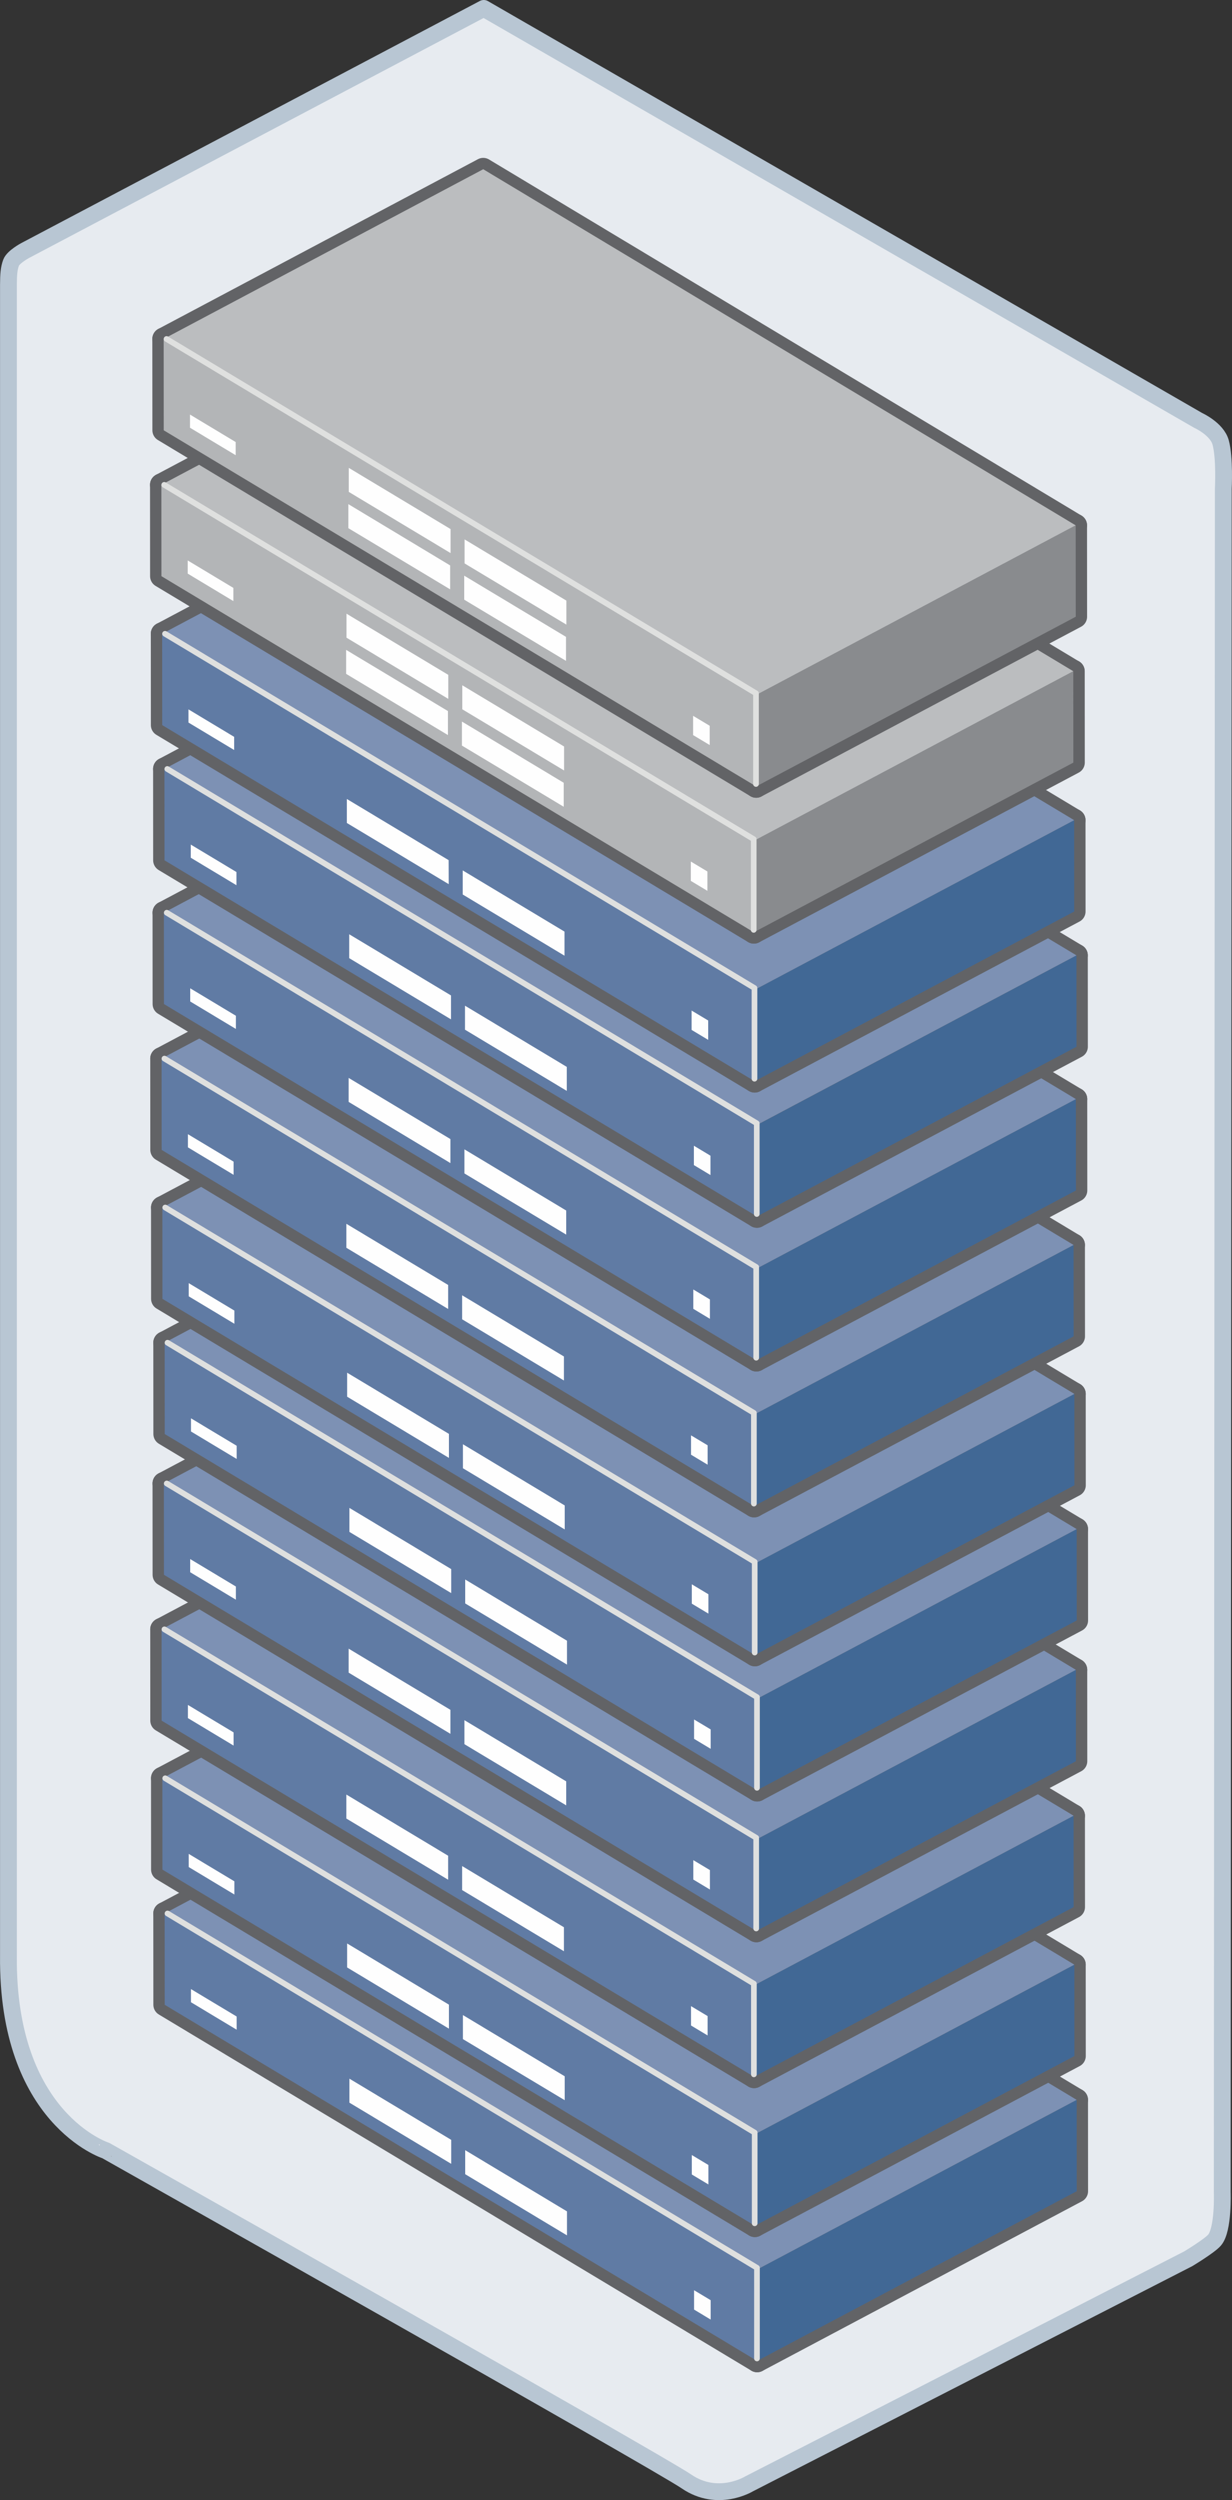 <svg xmlns="http://www.w3.org/2000/svg" viewBox="0 0 146.697 297.571"><rect x="0" y="0" width="146.697" height="297.571" fill="#333333" stroke="none"/><style><![CDATA[.L{fill:none}.M{stroke-linejoin:round}.N{stroke:#626366}.O{stroke-width:2.7}.P{stroke:#dfe0df}.Q{stroke-width:.675}.R{stroke-linecap:round}.S{fill:#fefefe}.T{fill:#416895}.U{fill:#7d91b4}.V{fill:#607ba4}]]></style><path d="M1.005 33.92c.003-1.264.062-1.974.316-2.658s1.677-1.444 1.677-1.444L57.603 1l85.06 49.035s2.236 1.006 2.682 2.624c.506 1.836.317 5.508.317 5.508l-.128 202.77s.168 4.418-.914 5.687c-.592.695-3.136 2.226-3.136 2.226l-52.302 26.795s-3.703 2.27-7.448-.295c-3.45-2.366-69.125-39.377-69.125-39.377S.816 252.2 1.005 232.766V33.92" fill="#e7ebf0"/><g class="L M"><path d="M1.005 33.92c.003-1.264.062-1.974.316-2.658s1.677-1.444 1.677-1.444L57.603 1l85.06 49.035s2.236 1.006 2.682 2.624c.506 1.836.317 5.508.317 5.508l-.128 202.77s.168 4.418-.914 5.687c-.592.695-3.136 2.226-3.136 2.226l-52.302 26.795s-3.703 2.27-7.448-.295c-3.45-2.366-69.125-39.377-69.125-39.377S.816 252.2 1.005 232.766V33.92z" stroke="#b8c6d3" stroke-width="2"/><g class="N O"><path d="M90.147 270.13l38.053-20.198.007 10.876-38.052 20.197z"/><path d="M19.605 227.743l38.052-20.198L128.2 249.93l-38.053 20.2z"/><path d="M90.147 270.13l.008 10.875-70.543-42.386-.007-10.876z"/></g></g><path d="M90.147 270.13l38.053-20.196.007 10.875-38.052 20.198z" class="T"/><path d="M19.605 227.744l38.052-20.198 70.543 42.387-38.053 20.197z" class="U"/><path d="M90.147 270.13l.008 10.877-70.543-42.388-.007-10.875z" class="V"/><path d="M19.946 227.75l70.188 42.173v10.793" class="L M P Q R"/><path d="M28.178 241.584l-5.44-3.27v-1.567l5.44 3.268zm39.334 24.48l-12.12-7.283v-2.858l12.12 7.284zm-13.786-8.514l-12.12-7.282v-2.856l12.12 7.282zm30.894 18.533l-1.975-1.186v-2.304l1.975 1.185z" class="S"/><g class="L M N O"><path d="M89.876 254.04l38.052-20.2.007 10.876-38.052 20.198z"/><path d="M19.333 211.65l38.05-20.198 70.544 42.386-38.052 20.2z"/><path d="M89.876 254.04l.007 10.875-70.543-42.387-.007-10.876z"/></g><path d="M89.876 254.04l38.052-20.197.007 10.875-38.052 20.198z" class="T"/><path d="M19.333 211.652l38.05-20.198 70.544 42.387-38.052 20.198z" class="U"/><path d="M89.876 254.04l.007 10.876-70.543-42.388-.007-10.875z" class="V"/><path d="M19.674 211.658l70.188 42.173v10.794" class="L M P Q R"/><path d="M27.907 225.492l-5.438-3.27v-1.567l5.438 3.268zm39.333 24.48L55.12 242.7v-2.858l12.12 7.284zm-13.786-8.514l-12.12-7.282v-2.856l12.12 7.282zM84.35 260l-1.975-1.185V256.5l1.975 1.186z" class="S"/><g class="L M N O"><path d="M89.783 236.313l38.052-20.2.007 10.877-38.053 20.198z"/><path d="M19.24 193.925l38.053-20.198 70.543 42.386-38.052 20.2z"/><path d="M89.783 236.313l.006 10.875L19.247 204.8l-.008-10.877z"/></g><path d="M89.783 236.313l38.052-20.198.007 10.875-38.053 20.2z" class="T"/><path d="M19.24 193.926l38.053-20.198 70.543 42.387-38.052 20.198z" class="U"/><path d="M89.783 236.313l.006 10.876L19.247 204.8l-.008-10.875z" class="V"/><path d="M19.58 193.932l70.188 42.173V246.9" class="L M P Q R"/><path d="M27.813 207.766l-5.438-3.27v-1.567l5.438 3.268zm39.334 24.48l-12.12-7.282v-2.858l12.12 7.284zm-13.787-8.513l-12.12-7.283v-2.855l12.12 7.282zm30.895 18.533l-1.974-1.185v-2.305l1.974 1.186z" class="S"/><g class="L M N O"><path d="M90.055 218.95l38.053-20.2.006 10.876-38.05 20.198z"/><path d="M19.513 176.562l38.052-20.198 70.543 42.386-38.053 20.2z"/><path d="M90.055 218.95l.008 10.875-70.543-42.387-.007-10.876z"/></g><path d="M90.055 218.95l38.053-20.197.006 10.875-38.05 20.198z" class="T"/><path d="M19.513 176.563l38.052-20.198 70.543 42.386-38.053 20.198z" class="U"/><path d="M90.055 218.95l.008 10.876-70.543-42.388-.007-10.875z" class="V"/><path d="M19.854 176.568l70.188 42.173v10.794" class="L M P Q R"/><path d="M28.086 190.402l-5.44-3.27v-1.567l5.44 3.268zm39.334 24.48L55.3 207.6v-2.858l12.12 7.284zm-13.786-8.514l-12.12-7.282v-2.856l12.12 7.282zM84.53 224.9l-1.975-1.185V221.4l1.975 1.186z" class="S"/><g class="L M N O"><path d="M90.15 202.197l38.052-20.2.007 10.877-38.052 20.197z"/><path d="M19.605 159.81l38.053-20.2 70.543 42.386-38.052 20.2z"/><path d="M90.15 202.197l.007 10.875-70.543-42.387-.008-10.875z"/></g><path d="M90.15 202.197L128.2 182l.007 10.875-38.052 20.2z" class="T"/><path d="M19.605 159.81l38.053-20.197L128.2 182 90.15 202.198z" class="U"/><path d="M90.15 202.197l.007 10.877-70.543-42.39-.008-10.875z" class="V"/><path d="M19.947 159.816L90.135 202v10.793" class="L M P Q R"/><path d="M28.18 173.65l-5.438-3.268v-1.568l5.438 3.268zm39.333 24.48l-12.12-7.283V188l12.12 7.284zm-13.787-8.513l-12.12-7.283v-2.856l12.12 7.282zm30.896 18.533l-1.976-1.186v-2.304l1.976 1.185z" class="S"/><g class="L M N O"><path d="M89.877 186.105l38.052-20.2.007 10.877-38.052 20.197z"/><path d="M19.334 143.72l38.052-20.2 70.543 42.386-38.052 20.2z"/><path d="M89.877 186.105l.007 10.875-70.543-42.386-.007-10.875z"/></g><path d="M89.877 186.105l38.052-20.197.007 10.875-38.052 20.2z" class="T"/><path d="M19.334 143.72l38.052-20.197 70.543 42.386-38.052 20.198z" class="U"/><path d="M89.877 186.105l.007 10.877-70.543-42.388-.007-10.875z" class="V"/><path d="M19.675 143.725L89.863 185.9v10.793" class="L M P Q R"/><path d="M27.908 157.56l-5.438-3.268v-1.568l5.438 3.268zm39.334 24.48l-12.12-7.283V171.9l12.12 7.284zm-13.787-8.515l-12.12-7.283v-2.856l12.12 7.282zM84.35 192.06l-1.975-1.186v-2.304l1.975 1.185z" class="S"/><g class="L M N O"><path d="M89.784 168.38l38.05-20.2.008 10.877-38.052 20.197z"/><path d="M19.24 125.992l38.052-20.2 70.542 42.386-38.05 20.2z"/><path d="M89.784 168.38l.007 10.875-70.543-42.387-.007-10.875z"/></g><path d="M89.784 168.38l38.05-20.197.008 10.875-38.052 20.2z" class="T"/><path d="M19.24 125.992l38.052-20.197 70.542 42.386-38.05 20.198z" class="U"/><path d="M89.784 168.38l.007 10.877-70.543-42.39-.007-10.875z" class="V"/><path d="M19.58 125.998l70.188 42.174v10.793" class="L M P Q R"/><path d="M27.814 139.832l-5.438-3.268v-1.568l5.438 3.268zm39.333 24.48l-12.12-7.284v-2.858l12.12 7.285zM53.362 155.8l-12.12-7.283v-2.856l12.12 7.282zm30.895 18.532l-1.975-1.186v-2.304l1.975 1.185z" class="S"/><g class="L M N O"><path d="M90.057 151.016l38.052-20.2.007 10.877-38.052 20.197z"/><path d="M19.514 108.63l38.052-20.2 70.543 42.386-38.052 20.2z"/><path d="M90.057 151.016l.007 10.875-70.543-42.386-.007-10.876z"/></g><path d="M90.057 151.016l38.052-20.197.007 10.875-38.052 20.2z" class="T"/><path d="M19.514 108.63l38.052-20.197 70.543 42.386-38.052 20.198z" class="U"/><path d="M90.057 151.016l.007 10.877-70.543-42.388-.007-10.876z" class="V"/><path d="M19.855 108.635l70.188 42.174v10.793" class="L M P Q R"/><path d="M28.087 122.47l-5.437-3.27v-1.568l5.438 3.268zm39.333 24.48l-12.12-7.283V136.8l12.12 7.283zm-13.786-8.514l-12.12-7.282v-2.857l12.12 7.282zM84.53 156.97l-1.976-1.186v-2.304l1.976 1.185z" class="S"/><g class="L M N O"><path d="M90.123 133.91l38.052-20.2.007 10.876-38.052 20.198z"/><path d="M19.58 91.52l38.052-20.197 70.543 42.386-38.052 20.2z"/><path d="M90.123 133.91l.007 10.875-70.543-42.387-.007-10.876z"/></g><path d="M90.123 133.91l38.052-20.197.007 10.875-38.052 20.198z" class="T"/><path d="M19.58 91.522l38.052-20.197 70.543 42.387L90.123 133.9z" class="U"/><path d="M90.123 133.91l.007 10.876-70.543-42.388-.007-10.875z" class="V"/><path d="M19.92 91.527L90.11 133.7v10.794" class="L M P Q R"/><path d="M28.154 105.362l-5.438-3.27v-1.567l5.438 3.268zm39.334 24.48l-12.12-7.282v-2.858l12.12 7.284zm-13.786-8.514l-12.12-7.282V111.2l12.12 7.282zm30.895 18.532l-1.975-1.185v-2.305l1.975 1.186z" class="S"/><g class="L M N O"><path d="M89.85 117.817l38.053-20.2.006 10.876-38.05 20.198z"/><path d="M19.31 75.43L57.36 55.232l70.543 42.386-38.053 20.2z"/><path d="M89.85 117.817l.008 10.875-70.543-42.386-.007-10.877z"/></g><path d="M89.85 117.817l38.053-20.197.006 10.875-38.05 20.198z" class="T"/><path d="M19.31 75.43L57.36 55.233l70.543 42.387-38.053 20.198z" class="U"/><path d="M89.85 117.817l.008 10.876-70.543-42.387-.007-10.876z" class="V"/><path d="M19.65 75.436L89.838 117.6v10.794" class="L M P Q R"/><path d="M27.882 89.27l-5.44-3.268v-1.568l5.44 3.27zm39.334 24.48l-12.12-7.282V103.6l12.12 7.284zm-13.786-8.514L41.3 97.954v-2.856l12.12 7.282zm30.896 18.534l-1.975-1.185v-2.305l1.975 1.186z" class="S"/><g class="L M N O"><path d="M89.758 100.09l38.052-20.2.007 10.876-38.052 20.198z"/><path d="M19.215 57.703l38.052-20.198L127.8 79.89l-38.052 20.2z"/><path d="M89.758 100.09l.007 10.875L19.222 68.58l-.007-10.876z"/></g><path d="M89.758 100.09L127.8 79.894l.007 10.875-38.052 20.198z" fill="#898b8e"/><path d="M19.215 57.704l38.052-20.198L127.8 79.893 89.758 100.09z" fill="#bbbdbf"/><path d="M89.758 100.09l.007 10.876L19.222 68.58l-.007-10.875z" fill="#b3b5b7"/><path d="M19.555 57.71l70.19 42.174v10.794" class="L M P Q R"/><path d="M27.788 71.544l-5.438-3.27v-1.567l5.438 3.268zm39.378 20.162l-12.12-7.283v-2.857l12.12 7.285zm-.044 4.317l-12.12-7.28v-2.86l12.12 7.285zM41.258 75.9v-2.857l12.12 7.282v2.858m-.042 4.307l-12.12-7.282v-2.856l12.12 7.282zm30.896 18.543l-1.975-1.185v-2.305l1.975 1.186z" class="S"/><g class="L M N O"><path d="M90.032 82.727l38.052-20.2.007 10.877L90.04 93.603z"/><path d="M19.49 40.34L57.54 20.142l70.543 42.385-38.052 20.2z"/><path d="M90.032 82.727l.007 10.876-70.543-42.386-.007-10.877z"/></g><path d="M90.032 82.727l38.052-20.197.007 10.876L90.04 93.604z" fill="#898b8e"/><path d="M19.49 40.34L57.54 20.143l70.543 42.386-38.052 20.198z" fill="#bbbdbf"/><path d="M90.032 82.727l.007 10.877-70.543-42.387-.007-10.876z" fill="#b3b5b7"/><path d="M19.83 40.346L90.017 82.52v10.794" class="L M P Q R"/><path d="M28.062 54.18l-5.438-3.268v-1.568l5.438 3.27zM67.44 74.344L55.318 67.06v-2.857l12.122 7.284zm-.044 4.316l-12.12-7.283V68.52l12.12 7.283zM53.65 65.83l-12.12-7.282v-2.86l12.12 7.283zm-.05 4.316l-12.12-7.28v-2.86L53.6 67.3zM84.505 88.68l-1.975-1.185V85.2l1.975 1.185z" class="S"/></svg>